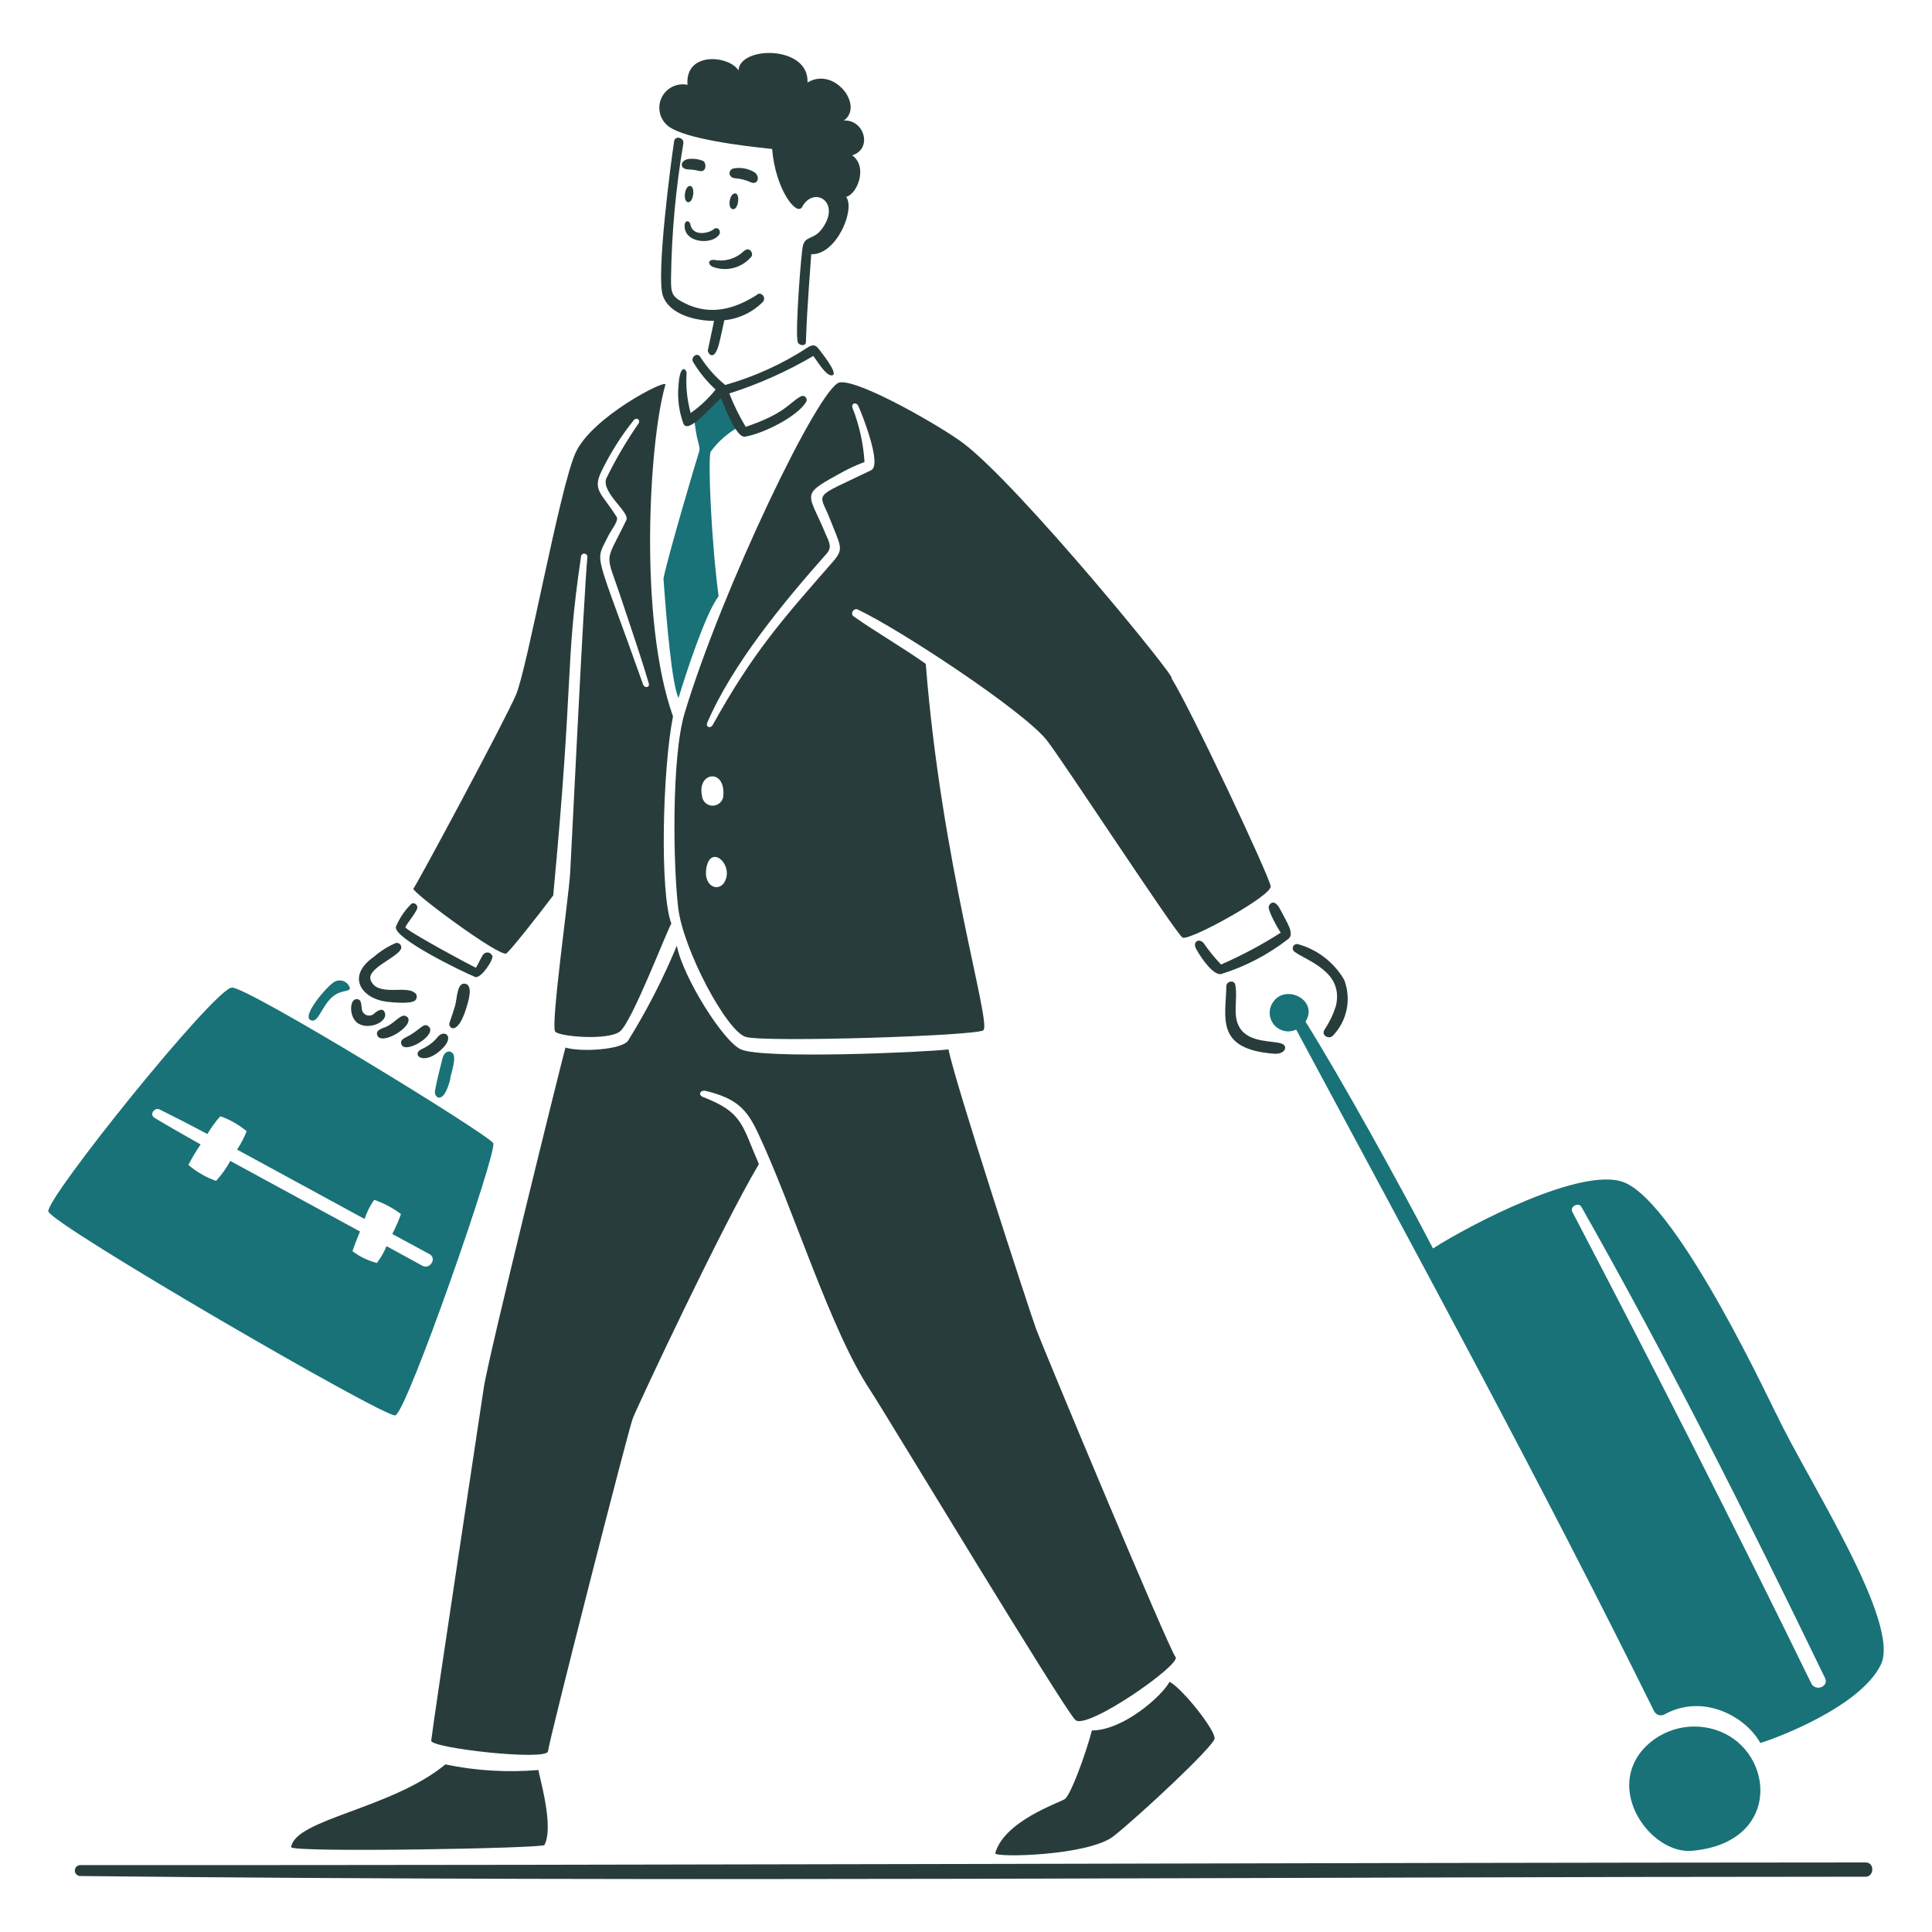 <svg width="303" height="303" viewBox="0 0 303 303" fill="none" xmlns="http://www.w3.org/2000/svg">
<path d="M108.901 65.434C109.066 68.964 109.962 69.952 109.63 70.888C109.298 71.825 104.512 88.082 104.053 90.749C104.571 97.89 105.371 107.22 106.408 109.478C107.583 105.62 110.619 96.254 112.701 93.501C111.525 84.654 111.007 71.878 111.454 70.841C112.657 69.195 114.213 67.837 116.007 66.866C115.276 64.898 114.444 62.97 113.513 61.089C111.489 62.706 109.454 64.259 108.901 65.434Z" fill="#197278"/>
<path d="M111.913 35.963C111.174 36.59 108.63 37.151 108.266 35.175C108.148 34.551 107.466 34.539 107.383 35.175C107.066 38.093 111.654 38.528 112.807 36.763C113.148 36.245 112.564 35.413 111.913 35.963ZM110.231 25.222C109.488 24.928 108.68 24.834 107.889 24.951C106.618 25.198 106.536 26.562 108.041 26.575C108.609 26.599 109.173 26.682 109.724 26.822C110.898 27.056 110.79 25.434 110.231 25.222ZM118.383 27.056C117.395 26.439 116.213 26.208 115.066 26.41C114.157 26.622 114.172 27.834 115.255 27.952C116.126 28.012 116.979 28.231 117.771 28.599C118.855 29.034 119.242 27.752 118.383 27.056ZM115.353 30.339C114.413 30.188 114.025 32.692 114.919 32.81C115.812 32.928 116.1 30.459 115.36 30.339H115.353ZM108.224 29.164C107.366 29.099 107.048 31.623 107.907 31.716C108.766 31.811 109.09 29.227 108.23 29.164H108.224ZM116.665 39.39C117.596 38.555 118.208 39.813 117.843 40.249C117.157 41.073 116.241 41.674 115.212 41.976C114.183 42.278 113.088 42.266 112.066 41.943C110.984 41.672 110.889 40.649 112.066 40.766C112.889 40.919 113.736 40.871 114.537 40.627C115.337 40.384 116.067 39.951 116.665 39.366V39.39Z" fill="#283D3B"/>
<path d="M128.32 54.623C127.866 54.045 127.38 54.034 126.674 54.493C122.683 57.099 118.32 59.083 113.732 60.376C112.228 59.143 110.926 57.682 109.874 56.046C109.344 55.105 108.274 56.046 108.697 56.764C109.661 58.368 110.849 59.826 112.227 61.094C111.109 62.503 109.793 63.743 108.321 64.775C107.749 62.717 107.534 60.576 107.685 58.446C107.579 57.84 106.65 57.011 106.415 60.4C106.213 62.453 106.478 64.525 107.191 66.46C107.921 68.072 111.227 64.107 113.073 62.448C113.528 63.483 115.426 68.731 116.85 68.484C119.709 68.001 125.086 65.33 126.439 63.013C126.502 62.897 126.527 62.763 126.51 62.632C126.492 62.5 126.433 62.378 126.342 62.282C126.25 62.186 126.13 62.122 125.999 62.099C125.868 62.076 125.734 62.096 125.615 62.154C123.697 63.189 123.262 64.801 116.956 66.942C115.946 65.276 115.084 63.525 114.381 61.708C118.979 60.242 123.4 58.269 127.561 55.825C128.278 56.8 129.643 59.106 130.549 58.855C131.549 58.611 128.692 55.104 128.32 54.623Z" fill="#283D3B"/>
<path d="M118.776 46.198C115.13 48.551 111.294 49.541 107.294 47.504C105.352 46.529 105.235 45.952 105.235 43.786C105.327 36.653 105.975 29.537 107.171 22.504C107.323 21.563 105.877 21.21 105.724 22.151C105.231 25.363 102.878 43.199 103.959 46.376C104.996 49.363 109.171 50.328 111.989 50.328C111.66 51.858 111.33 53.387 111.013 54.928C110.93 55.305 111.966 56.929 112.742 53.999C113.072 52.752 113.307 51.481 113.601 50.222C115.897 49.996 118.042 48.972 119.661 47.329C120.178 46.739 119.484 45.752 118.778 46.151L118.776 46.198ZM133.647 24.363C136.106 26.056 134.541 30.386 132.707 30.877C134.176 32.889 131.142 40.043 127.224 39.866C127.142 41.561 126.589 47.654 126.389 53.678C126.389 54.361 125.212 54.208 125.094 53.584C124.694 51.866 125.647 39.631 125.918 38.549C126.33 36.937 127.612 37.64 128.905 35.901C132.035 31.659 127.6 29.084 125.8 32.454C124.977 33.995 121.623 29.783 121.094 23.364C116.189 22.858 107.529 21.777 104.87 19.834C104.202 19.333 103.725 18.619 103.518 17.811C103.31 17.002 103.384 16.146 103.728 15.386C104.072 14.625 104.666 14.004 105.41 13.626C106.154 13.248 107.005 13.134 107.823 13.305C107.414 7.986 114.383 8.704 115.819 11.044C116.007 7.151 126.925 7.092 126.642 12.94C130.884 10.375 135.561 16.621 132.337 18.904C135.593 18.739 136.879 23.363 133.643 24.363H133.647Z" fill="#283D3B"/>
<path d="M292.6 292.092C199.73 292.133 105.112 292.547 12.593 292.504C12.365 292.504 12.147 292.595 11.986 292.756C11.824 292.917 11.734 293.135 11.734 293.363C11.734 293.591 11.824 293.809 11.986 293.971C12.147 294.132 12.365 294.222 12.593 294.222C105.125 295.222 199.776 294.339 292.6 294.328C293.93 294.324 294.036 292.092 292.6 292.092Z" fill="#283D3B"/>
<path d="M69.817 276.747C61.312 283.716 46.288 285.288 45.665 289.688C45.547 290.581 85.101 289.888 85.382 289.359C86.948 286.429 84.525 278.546 84.454 277.593C79.558 278.012 74.628 277.715 69.817 276.712V276.747ZM171.244 271.392C170.28 275.11 167.902 281.543 167.002 282.149C166.102 282.755 157.495 285.585 156.085 290.644C155.883 291.362 170.721 291.078 174.661 287.962C178.602 284.846 190.331 273.924 190.484 272.661C190.637 271.397 185.498 264.86 183.426 263.755C182.28 265.958 176.151 271.392 171.244 271.392Z" fill="#283D3B"/>
<path d="M188.769 147.908C187.99 147.049 186.992 147.756 187.592 148.817C188.579 150.606 190.402 153.029 191.531 152.756C195.314 151.579 198.855 149.732 201.984 147.302C203.161 146.526 201.749 144.549 200.889 142.831C199.819 140.644 199.043 141.868 198.984 142.149C198.819 142.855 200.455 145.679 200.855 146.279C197.872 148.183 194.745 149.85 191.502 151.267C190.501 150.223 189.587 149.1 188.769 147.908ZM210.791 153.613C211.37 155.093 211.515 156.708 211.207 158.268C210.898 159.827 210.151 161.266 209.052 162.414C208.446 163.061 207.215 162.414 207.688 161.555C208.463 160.393 209.075 159.13 209.506 157.801C210.812 152.377 205.022 150.742 202.976 149.237C202.865 149.143 202.787 149.015 202.755 148.873C202.723 148.731 202.737 148.582 202.797 148.449C202.857 148.316 202.958 148.206 203.086 148.136C203.214 148.065 203.361 148.039 203.505 148.059C206.566 148.89 209.179 150.886 210.785 153.621L210.791 153.613ZM201.095 163.708C199.731 163.143 195.918 163.649 194.411 161.155C193.235 159.225 194.164 156.66 193.729 154.436C193.577 153.648 192.341 153.86 192.331 154.672C192.247 159.555 190.513 164.59 199.883 165.261C201.561 165.355 201.998 164.084 201.092 163.708H201.095Z" fill="#283D3B"/>
<path d="M254.693 185.425C248.14 182.86 230.527 192.091 224.74 195.793C219.692 186.086 210.291 169.074 204.742 160.225C206.919 156.801 201.365 154.06 199.495 157.425C199.195 157.964 199.073 158.584 199.148 159.196C199.223 159.808 199.49 160.381 199.912 160.831C200.333 161.282 200.887 161.587 201.493 161.702C202.098 161.817 202.725 161.737 203.283 161.473C222.284 196.85 241.612 232.357 259.401 268.334C259.471 268.486 259.573 268.621 259.7 268.731C259.826 268.84 259.974 268.922 260.135 268.97C260.295 269.018 260.464 269.031 260.63 269.008C260.796 268.986 260.955 268.928 261.097 268.84C267.249 265.507 273.897 269.346 276.072 273.358C278.627 272.6 291.733 267.675 294.968 261.098C298.202 254.521 283.485 232.121 278.696 221.979C278.542 221.979 263.378 188.822 254.693 185.425ZM270.588 271.923C278.363 275.844 278.952 289.017 265.411 290.263C258.87 290.869 251.458 280.534 258.139 273.877C259.752 272.295 261.819 271.257 264.051 270.906C266.283 270.556 268.568 270.911 270.588 271.923ZM273.77 281.511C273.347 285.04 270.382 287.335 266.875 287.982C260.369 289.157 255.405 280.828 258.97 276.063C263.622 269.84 274.744 273.429 273.776 281.511H273.77ZM284.063 264.004C272.014 239.309 259.356 214.474 246.592 190.051C246.156 189.237 247.568 188.486 248.015 189.273C261.91 213.838 273.898 237.699 286.228 263.181C286.87 264.519 284.709 265.339 284.063 264.004Z" fill="#197278"/>
<path d="M65.065 155.731C63.747 154.448 59.182 156.403 58.135 153.719C57.441 151.954 62.074 150.273 62.841 148.92C62.909 148.802 62.941 148.667 62.933 148.531C62.925 148.395 62.877 148.265 62.796 148.156C62.714 148.047 62.603 147.964 62.475 147.918C62.347 147.871 62.208 147.864 62.076 147.896C60.833 148.425 59.681 149.148 58.664 150.037C54.158 153.179 56.805 156.613 60.594 157.096C61.582 157.213 64.418 157.496 65.112 156.896C65.191 156.82 65.253 156.729 65.296 156.627C65.339 156.526 65.361 156.418 65.361 156.308C65.361 156.198 65.339 156.089 65.296 155.988C65.253 155.887 65.191 155.796 65.112 155.719L65.065 155.731ZM77.218 149.849C77.477 150.483 75.371 153.591 74.5 153.213C72.288 152.295 61.7 147.131 62.088 145.355C62.632 144.035 63.432 142.836 64.441 141.825C64.865 141.354 65.618 141.931 65.43 142.472C65.193 143.26 63.524 145.19 63.594 145.437C63.759 146.013 73.923 151.461 74.641 151.779C75.029 151.173 75.382 150.236 75.818 149.658C75.89 149.577 75.977 149.511 76.074 149.463C76.171 149.416 76.276 149.388 76.384 149.381C76.492 149.375 76.6 149.389 76.703 149.425C76.805 149.46 76.899 149.515 76.98 149.587C77.248 149.833 77.188 150.033 77.218 149.849ZM72.871 154.272C71.696 154.154 71.696 156.472 71.378 157.719C71.119 158.602 70.814 159.484 70.508 160.367C70.202 161.251 71.743 162.579 73.108 158.166C73.347 157.366 74.371 154.424 72.871 154.272ZM66.19 164.506C67.135 164.091 67.969 163.459 68.625 162.661C69.602 161.39 71.296 162.447 69.508 164.32C66.536 167.407 64.292 165.362 66.183 164.506H66.19ZM63.648 162.696C63.283 162.847 62.825 163.15 62.907 163.625C63.236 165.638 68.896 162.202 67.149 160.92C66.363 160.335 65.846 161.637 63.621 162.696H63.648ZM63.825 159.472C63.001 158.731 62.026 160.402 60.508 161.061C60.002 161.272 58.965 161.508 59.13 162.237C59.585 164.285 65.307 160.778 63.836 159.449L63.825 159.472ZM58.696 158.943C59.461 158.296 60.071 158.143 60.32 158.731C61.024 160.331 57.496 161.761 55.884 160.284C54.625 159.108 54.872 156.237 56.237 156.754C56.825 156.978 56.59 158.084 56.859 158.661C56.945 158.819 57.065 158.956 57.212 159.06C57.358 159.164 57.526 159.234 57.703 159.263C57.88 159.292 58.062 159.281 58.234 159.229C58.406 159.177 58.564 159.087 58.696 158.964V158.943Z" fill="#283D3B"/>
<path d="M105.548 112.354C100.113 97.052 101.806 69.058 104.359 60.329C104.642 59.329 92.759 65.387 90.241 71.07C87.723 76.753 82.719 104.777 80.924 108.965C79.128 113.152 65.287 138.895 64.842 139.354C64.397 139.813 78.444 150.202 79.407 149.53C80.054 149.076 84.019 144.06 86.761 140.44C90.073 105.394 88.561 104.636 91.114 87.346C91.111 87.274 91.124 87.203 91.152 87.136C91.18 87.07 91.221 87.011 91.273 86.962C91.325 86.913 91.388 86.875 91.455 86.852C91.523 86.829 91.595 86.82 91.667 86.827C91.738 86.834 91.807 86.855 91.87 86.891C91.932 86.926 91.986 86.975 92.028 87.033C92.07 87.091 92.1 87.157 92.115 87.227C92.129 87.297 92.129 87.37 92.113 87.44C91.507 94.166 89.582 134.235 89.42 136.888C89.173 140.912 86.349 160.711 87.067 161.782C87.632 162.57 95.302 163.231 97.208 161.782C99.114 160.334 104.618 145.86 105.292 144.849C103.453 140.06 103.9 120.671 105.548 112.354ZM183.722 106.365C186.698 111.071 199.135 137.52 199.288 139.013C199.441 140.507 186.498 147.625 185.463 147.043C184.428 146.461 166.526 119.043 164.146 116.066C160.455 111.448 141.125 98.705 134.532 95.597C133.896 95.293 133.273 96.243 133.873 96.666C137.544 99.255 141.319 101.373 145.19 104.114C147.638 135.323 155.521 160.422 154.225 161.575C153.238 162.456 119.955 163.515 116.956 162.622C113.958 161.728 107.156 148.95 106.367 142.408C105.577 135.867 105.285 118.749 107.379 111.819C113.192 92.501 128.557 60.43 131.697 59.971C134.838 59.512 147.803 67.031 151.015 69.466C159.751 75.992 185.142 107.073 183.727 106.365H183.722ZM110.089 124.777C110.114 125.186 110.288 125.572 110.578 125.862C110.867 126.152 111.253 126.326 111.662 126.352C112.071 126.378 112.475 126.254 112.799 126.003C113.123 125.752 113.345 125.392 113.422 124.989C113.913 120.424 109.313 121.012 110.089 124.777ZM113.866 137.789C114.681 135.214 111.383 132.519 110.772 136.177C110.254 139.228 113.107 140.184 113.866 137.789ZM136.642 73.729C138.338 72.905 135.242 65.022 134.608 63.669C134.277 62.975 133.431 63.235 133.714 64C134.773 66.705 135.404 69.558 135.583 72.458C134.144 72.999 132.751 73.658 131.419 74.427C125.407 77.722 126.831 77.306 129.525 83.84C130.031 85.016 130.549 85.81 129.631 86.84C122.879 94.451 114.89 104.123 110.925 113.334C110.622 114.028 111.431 114.323 111.783 113.687C118.112 102.287 122.654 97.216 130.608 88.121C132.426 86.028 131.866 85.769 130.102 81.251C128.436 77.027 127.254 78.263 136.667 73.734L136.642 73.729ZM100.841 107.306C93.139 85.564 93.266 88.45 95.36 84.117C95.807 83.177 97.089 81.659 96.713 81.071C94.359 77.317 92.842 76.916 94.359 73.858C95.725 71.047 97.398 68.396 99.347 65.953C99.819 65.347 100.525 65.834 100.125 66.446C98.213 69.197 96.518 72.093 95.054 75.106C94.383 77.353 98.807 80.34 98.236 81.552C94.707 88.847 94.903 86.153 97.542 94.224C98.966 98.529 100.472 102.812 101.743 107.165C101.984 107.8 101.097 108.019 100.841 107.306Z" fill="#283D3B"/>
<path d="M184.362 259.876C183.347 258.712 163.55 211.309 162.516 208.485C161.481 205.661 149.638 169.366 148.761 164.579C145.019 165.034 119.724 166.144 116.206 164.579C113.466 163.402 107.124 153.285 106.147 148.32C104.004 153.492 101.443 158.481 98.489 163.237C97.428 164.638 91.135 165.026 88.676 164.297C88.394 165.215 76.606 212.641 75.865 217.687C75.124 222.734 68.099 268.97 67.629 272.985C67.464 274.161 85.829 276.219 85.947 274.651C86.066 273.083 98.501 224.379 99.242 222.448C99.982 220.516 113.17 192.405 119.018 182.567C116.325 176.391 116.513 174.461 110.265 172.05C109.395 171.709 109.842 170.872 110.719 171.097C115.494 172.274 117.096 173.908 118.849 177.638C124.472 189.555 130.211 208.65 136.554 218.145C138.554 221.157 166.854 268.076 168.651 269.746C170.448 271.415 185.348 261.006 184.362 259.876Z" fill="#283D3B"/>
<path d="M77.359 179.296C76.686 177.956 38.534 154.591 36.346 154.884C33.468 155.213 7.145 187.992 7.581 189.99C8.017 191.988 60.194 222.31 61.982 221.979C63.769 221.649 78.022 180.627 77.359 179.296ZM70.664 169.038C69.594 173.567 68.029 172.096 68.217 171.096C68.52 169.378 68.983 167.673 69.395 165.989C69.711 164.814 70.652 164.602 71.088 165.32C71.525 166.038 70.817 168.154 70.617 169.038H70.664ZM54.77 154.672C55.166 155.43 54.382 155.278 53.264 155.672C50.522 156.672 50.134 160.802 48.653 159.955C47.357 159.198 51.428 154.485 52.511 153.942C52.908 153.741 53.368 153.706 53.791 153.842C54.214 153.979 54.566 154.277 54.77 154.672ZM66.24 198.509L60.617 195.435C60.231 196.375 59.725 197.261 59.111 198.071C57.727 197.717 56.428 197.093 55.287 196.235C55.287 196.141 55.793 194.741 56.464 193.141L36.122 182.073C35.505 183.202 34.755 184.252 33.888 185.203C32.297 184.645 30.825 183.796 29.546 182.698C30.111 181.585 30.752 180.511 31.463 179.485C29.04 178.122 26.616 176.743 24.24 175.32C23.357 174.802 24.24 173.59 25.063 174.014C27.569 175.255 30.055 176.533 32.523 177.849C33.107 176.855 33.789 175.921 34.557 175.061C36.063 175.593 37.462 176.39 38.687 177.414C38.287 178.423 37.782 179.388 37.181 180.293L57.179 191.176C57.526 190.105 58.034 189.093 58.685 188.175C60.191 188.696 61.607 189.446 62.885 190.398C62.506 191.473 62.05 192.52 61.521 193.529L67.404 196.711C68.536 197.391 67.418 199.144 66.24 198.509Z" fill="#197278"/>
</svg>
